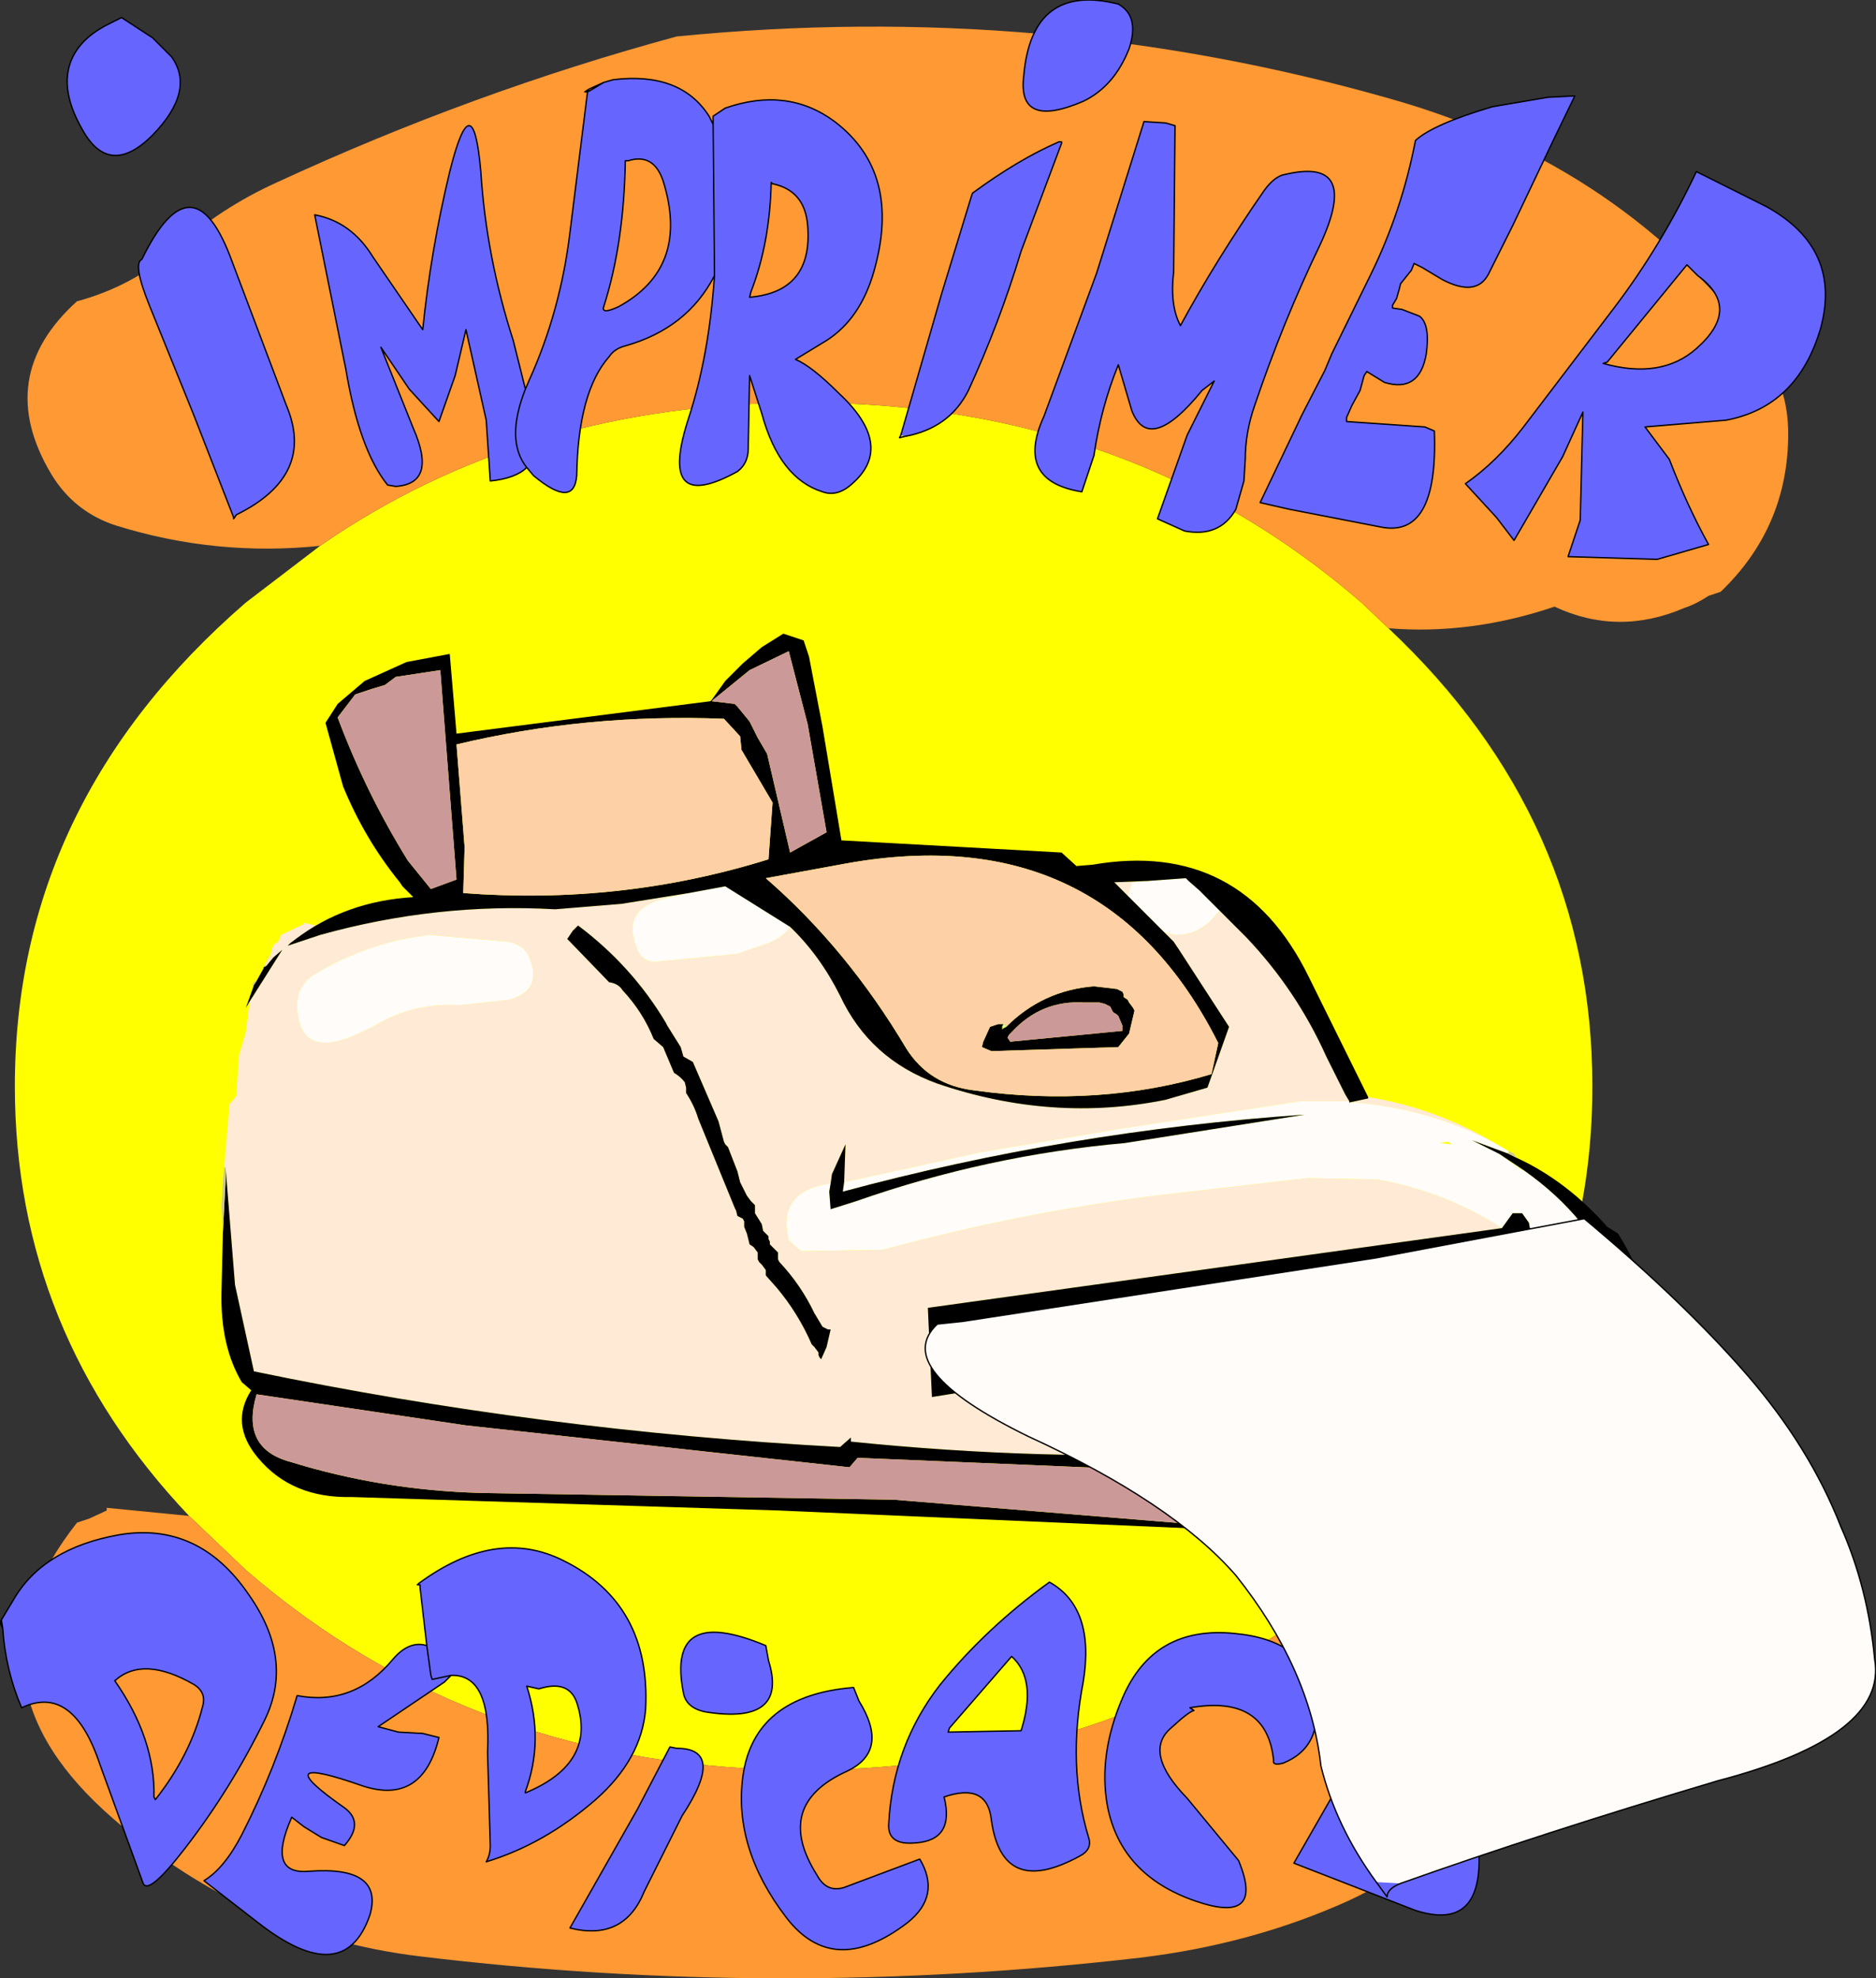 <?xml version="1.0" encoding="UTF-8" standalone="no"?>
<svg xmlns:xlink="http://www.w3.org/1999/xlink" height="73.2px" width="69.45px" xmlns="http://www.w3.org/2000/svg">
  <rect width="100%" height="100%" fill="#333333" stroke="none"/>
  <g transform="matrix(1.0, 0.0, 0.0, 1.0, 33.05, 36.95)">
    <path d="M-21.2 -16.75 Q-13.55 -22.05 -3.3 -22.05 8.8 -22.05 17.35 -14.65 L18.35 -13.7 Q25.9 -6.6 25.9 3.25 25.9 13.75 17.35 21.15 L17.3 21.2 Q8.75 28.55 -3.3 28.55 -15.4 28.55 -23.95 21.15 L-26.05 19.15 Q-32.5 12.35 -32.5 3.25 -32.5 -7.25 -23.95 -14.65 L-21.2 -16.75" fill="#ffff00" fill-rule="evenodd" stroke="none"/>
    <path d="M-21.2 -16.75 Q-25.05 -16.35 -28.75 -17.5 -30.3 -18.0 -31.15 -19.4 -33.3 -23.0 -30.2 -25.8 -28.15 -26.35 -26.55 -27.75 -24.9 -29.25 -22.8 -30.2 -15.55 -33.55 -8.0 -35.6 5.6 -36.95 18.4 -33.3 27.1 -30.85 32.15 -24.0 33.15 -22.65 33.15 -20.9 33.15 -17.45 30.65 -15.05 L30.2 -14.9 Q29.75 -14.6 29.3 -14.45 26.85 -13.4 24.5 -14.5 21.4 -13.45 18.35 -13.7 L17.35 -14.65 Q8.8 -22.05 -3.3 -22.05 -13.55 -22.05 -21.2 -16.75 M17.3 21.2 L19.15 21.4 Q20.15 21.55 20.7 22.7 24.15 30.05 16.85 33.4 13.3 35.0 9.15 35.5 -4.25 37.05 -17.5 35.45 -24.15 34.65 -29.2 30.05 -34.65 25.05 -30.2 19.4 L-29.75 19.25 -29.1 18.95 -29.1 18.85 -26.05 19.15 -23.95 21.15 Q-15.4 28.55 -3.3 28.55 8.75 28.55 17.3 21.2" fill="#ff9933" fill-rule="evenodd" stroke="none"/>
    <path d="M29.4 -27.15 L26.45 -23.55 26.3 -23.5 Q28.45 -22.9 29.75 -24.05 31.45 -25.55 29.8 -26.75 L29.4 -27.15 M8.35 -36.8 Q9.15 -36.35 8.75 -35.15 8.2 -33.75 7.05 -33.2 4.6 -32.15 4.85 -34.15 5.15 -37.6 8.35 -36.8 M22.95 -28.6 L22.05 -26.8 Q21.6 -25.95 20.35 -26.6 L20.1 -26.75 19.6 -27.05 19.3 -27.2 19.2 -26.95 18.8 -26.45 18.75 -26.25 18.65 -25.9 18.5 -25.65 18.5 -25.55 18.85 -25.5 19.5 -25.25 Q19.9 -24.95 19.75 -23.85 19.5 -22.4 18.2 -22.8 L17.55 -23.2 17.45 -23.05 17.3 -22.5 17.0 -21.95 16.8 -21.5 16.8 -21.35 19.7 -21.15 20.05 -21.0 Q20.2 -17.0 18.05 -17.45 L14.7 -18.1 13.6 -18.35 15.15 -21.6 16.0 -23.25 16.25 -23.85 17.7 -26.8 Q18.85 -29.15 19.35 -31.75 20.0 -32.35 22.2 -33.0 L24.25 -33.35 25.25 -33.4 24.45 -31.75 22.95 -28.6 M26.7 -25.55 Q28.45 -27.85 29.75 -30.6 L32.35 -29.3 Q35.15 -27.75 34.35 -24.8 33.5 -21.9 30.85 -21.4 L27.85 -21.15 28.75 -19.95 Q29.4 -18.25 30.2 -16.8 L28.3 -16.25 25.0 -16.35 25.45 -17.7 25.55 -21.7 24.8 -20.05 23.0 -16.95 22.35 -17.8 21.2 -19.05 Q22.35 -19.85 23.35 -21.15 L26.7 -25.55 M6.15 -31.7 L6.25 -31.65 4.75 -27.65 Q3.95 -25.0 2.8 -22.5 2.1 -21.1 0.45 -20.8 L0.3 -20.85 1.8 -26.05 2.9 -29.65 2.95 -29.8 Q4.65 -31.05 6.15 -31.7 M9.3 -32.45 L10.1 -32.4 10.45 -32.3 10.4 -26.9 Q10.25 -25.65 10.65 -24.9 11.95 -27.3 13.75 -29.9 14.15 -30.45 14.55 -30.5 17.35 -31.15 15.8 -27.85 14.45 -25.05 13.4 -21.95 13.05 -20.95 13.05 -19.95 L13.0 -19.15 12.7 -18.1 Q12.1 -17.05 10.8 -17.3 L9.8 -17.75 10.9 -20.85 11.9 -22.85 11.45 -22.5 Q9.5 -20.1 8.85 -21.75 L8.35 -23.45 Q7.7 -21.85 7.45 -20.1 L7.0 -18.75 Q4.5 -19.15 5.6 -21.55 L7.55 -26.85 9.3 -32.45 M23.35 22.8 L28.35 23.05 24.95 28.05 Q24.55 27.2 23.65 26.7 20.1 24.85 19.05 27.65 19.8 27.7 20.1 28.4 20.95 30.45 18.7 29.05 L18.4 29.35 Q18.1 29.7 18.3 30.05 18.85 31.4 21.4 31.4 21.7 31.4 21.7 31.55 21.85 34.55 19.35 33.75 L14.85 32.0 17.0 28.25 Q18.1 25.45 19.45 22.85 20.8 23.1 23.35 22.8 M3.65 30.4 Q3.5 29.0 1.9 29.55 2.3 31.15 0.85 31.25 -0.2 31.35 -0.15 30.55 0.0 27.65 1.75 25.4 3.45 23.3 5.8 21.6 7.5 22.55 7.05 25.3 6.45 28.4 7.25 31.05 7.4 31.5 6.9 31.75 4.05 33.3 3.65 30.4 M14.45 28.3 Q14.05 28.4 14.1 28.2 13.85 25.75 11.0 26.25 L11.15 26.35 Q10.95 26.4 10.3 27.0 9.25 27.9 10.9 29.6 L12.8 31.9 Q13.8 34.3 11.2 33.4 8.45 32.45 7.95 29.9 7.6 28.0 8.5 25.9 9.65 23.2 12.65 23.5 15.35 23.75 15.65 25.8 15.95 27.7 14.45 28.3 M4.75 27.1 Q5.35 25.2 4.4 24.35 L2.1 27.0 2.05 27.15 4.75 27.1 M-13.6 -22.55 L-13.45 -22.9 Q-12.3 -25.45 -11.95 -28.35 L-11.3 -33.55 -11.2 -33.6 -10.7 -33.9 -10.35 -34.0 Q-7.85 -34.3 -6.8 -32.65 L-6.65 -32.35 -6.6 -26.85 -6.6 -26.75 -6.6 -26.85 -6.65 -32.35 -6.65 -32.65 -6.2 -32.95 Q-3.9 -33.75 -2.15 -32.45 0.35 -30.55 -0.7 -26.9 -1.2 -25.15 -2.45 -24.35 L-3.6 -23.65 Q-3.0 -23.4 -2.0 -22.4 0.1 -20.45 -1.5 -19.05 -2.05 -18.55 -2.6 -18.75 -4.2 -19.25 -4.85 -21.65 L-5.3 -23.05 -5.35 -20.35 Q-5.35 -19.8 -5.75 -19.5 -8.75 -17.85 -7.55 -21.5 -6.8 -23.8 -6.6 -26.75 -7.6 -24.8 -9.9 -24.15 -10.3 -24.05 -10.5 -23.75 -11.65 -22.45 -11.7 -19.35 -11.8 -18.1 -13.3 -19.35 L-13.55 -19.65 Q-14.35 -20.65 -13.6 -22.55 -14.35 -20.65 -13.55 -19.65 -13.95 -19.25 -14.9 -19.15 L-15.05 -21.4 -15.8 -24.75 -16.2 -23.05 -16.8 -21.35 -17.9 -22.55 -18.95 -24.1 -17.75 -21.1 Q-16.85 -19.05 -18.4 -18.95 L-18.7 -19.0 Q-19.75 -20.3 -20.25 -23.3 L-21.4 -29.0 Q-20.05 -28.75 -19.25 -27.45 L-17.4 -24.75 Q-17.1 -27.7 -16.4 -30.6 -15.55 -34.0 -15.25 -30.6 -15.05 -27.45 -14.05 -24.35 L-13.6 -22.55 M1.0 31.85 Q1.8 33.2 0.55 34.2 -2.2 36.3 -3.95 34.0 -5.9 31.45 -5.55 28.8 -5.15 25.8 -1.45 25.5 L-1.25 26.0 Q-0.1 27.85 -1.7 28.6 -4.45 29.85 -2.8 32.45 -2.45 33.1 -1.8 32.9 L1.0 31.85 M-10.15 -25.6 Q-7.5 -27.05 -8.5 -30.25 -8.85 -31.3 -9.8 -31.0 L-9.9 -31.0 Q-9.95 -27.95 -10.7 -25.6 -10.8 -25.3 -10.15 -25.6 M-5.3 -25.95 Q-2.95 -26.15 -3.15 -28.6 -3.25 -29.9 -4.45 -30.15 L-4.5 -30.2 Q-4.55 -27.95 -5.25 -26.15 L-5.3 -25.95 M-28.95 -36.1 L-28.55 -36.3 -27.4 -35.55 -26.7 -34.85 Q-25.8 -33.6 -27.4 -31.95 -29.0 -30.35 -30.0 -32.15 -30.95 -33.8 -30.3 -34.95 -29.9 -35.65 -28.95 -36.1 M-24.4 -17.8 L-25.9 -21.65 -27.5 -25.6 Q-28.15 -27.2 -27.8 -27.35 -25.9 -31.25 -24.45 -27.25 L-22.45 -21.95 Q-21.35 -19.35 -24.3 -17.9 L-24.4 -17.8 M-17.5 21.7 L-17.55 21.65 Q-14.7 19.55 -12.2 20.8 -8.95 22.4 -9.15 26.3 -9.3 28.15 -11.0 29.65 -12.9 31.3 -15.05 31.95 -14.9 31.7 -14.9 31.35 L-15.0 27.9 Q-14.85 25.0 -16.35 25.05 L-16.6 25.3 -19.05 26.95 -18.3 27.15 -17.4 27.2 -16.8 27.35 Q-17.4 29.85 -19.6 29.15 -23.3 27.85 -20.3 29.95 -19.55 30.5 -20.3 31.35 L-21.15 31.05 -21.8 30.65 -22.25 30.3 Q-23.2 32.45 -21.6 32.3 -18.85 32.1 -19.35 33.9 -20.3 36.7 -23.5 34.2 L-25.5 32.65 Q-24.75 32.2 -24.1 30.95 -22.85 28.5 -22.05 25.8 -19.95 26.2 -18.5 24.45 -17.9 23.75 -17.25 23.95 L-17.5 21.8 -17.5 21.7 M-16.35 25.05 L-17.05 25.2 -17.1 25.05 -17.25 23.95 -17.1 25.05 -17.05 25.2 -16.35 25.05 M-4.7 23.95 L-4.6 24.5 Q-3.85 26.9 -6.95 26.4 -7.65 26.25 -7.75 25.7 -8.4 22.4 -4.7 23.95 M-33.0 23.0 L-32.55 22.25 Q-31.45 20.35 -28.65 19.85 -25.7 19.35 -23.85 22.05 -22.15 24.45 -23.25 26.7 -24.5 29.25 -26.2 31.45 -27.55 33.2 -27.75 32.75 L-29.35 28.35 Q-30.35 25.35 -32.25 26.25 -32.85 24.85 -32.95 23.3 L-33.0 23.0 M-25.85 25.4 Q-27.75 24.3 -28.8 25.25 -27.3 27.4 -27.35 29.55 L-27.3 29.65 Q-26.0 28.0 -25.55 26.2 -25.4 25.7 -25.85 25.4 M-7.8 30.25 L-9.2 33.05 Q-9.95 34.9 -11.95 34.4 L-9.45 30.0 -8.25 27.7 -8.0 27.75 Q-6.15 27.75 -7.8 30.25 M-13.55 25.45 Q-12.9 27.45 -13.6 29.35 L-13.6 29.4 Q-10.95 28.3 -11.7 26.05 -12.0 25.2 -13.1 25.55 L-13.55 25.45" fill="#6666ff" fill-rule="evenodd" stroke="none"/>
    <path d="M8.7 -3.8 L8.2 -4.3 9.45 -4.35 8.85 -4.3 8.7 -3.8 M11.7 -3.65 L13.1 -2.25 Q14.95 -0.3 16.05 2.15 L16.75 3.55 16.9 3.8 15.1 3.8 8.55 4.8 3.2 5.7 -1.8 6.8 -1.75 5.4 -2.25 6.5 -2.3 6.85 -2.35 6.85 Q-4.3 7.15 -3.85 8.95 L-3.4 9.35 -0.35 9.3 Q4.6 7.95 9.7 7.3 L15.35 6.65 17.95 6.7 Q20.45 7.15 22.55 8.5 L1.3 11.45 1.45 14.75 23.25 11.25 23.6 9.25 24.1 9.65 25.35 10.55 26.85 10.65 Q27.4 12.2 27.45 14.05 27.45 15.0 26.5 15.15 12.55 17.85 -1.55 16.4 L-1.55 16.25 -1.95 16.6 Q-13.05 16.0 -23.65 13.8 L-24.35 10.6 -24.7 6.25 -24.75 6.25 -24.55 3.9 -24.45 3.8 -24.3 3.6 -24.2 2.1 -23.95 1.25 -23.8 0.1 -22.6 -1.8 -22.95 -1.5 -23.05 -1.6 -23.0 -1.7 -23.0 -1.8 -22.95 -1.9 -22.9 -2.0 -22.75 -2.1 -22.7 -2.2 -22.65 -2.35 -21.8 -2.75 -21.8 -2.8 -21.35 -2.7 -22.1 -2.2 -22.3 -2.05 -22.4 -1.95 -21.2 -2.35 Q-16.9 -3.55 -12.5 -3.3 L-10.05 -3.5 -7.55 -3.9 -8.45 -3.7 Q-10.1 -3.3 -9.45 -1.8 -9.3 -1.4 -8.85 -1.35 L-5.75 -1.65 -4.6 -2.05 Q-4.0 -2.3 -3.8 -2.65 -2.7 -1.6 -1.95 -0.1 -0.85 2.25 1.65 3.15 5.9 4.6 10.1 3.75 L11.65 3.3 12.45 1.05 10.6 -1.8 10.4 -2.1 10.05 -2.45 Q10.95 -2.15 11.75 -2.85 L12.1 -3.25 11.7 -3.65 M16.9 3.85 L17.6 3.7 17.6 3.65 Q20.05 4.05 22.2 5.3 19.75 4.05 17.05 3.85 L16.9 3.85 M-13.45 -1.5 Q-13.65 -2.0 -14.25 -2.1 L-17.15 -2.35 Q-19.4 -2.1 -21.4 -0.9 -22.1 -0.45 -22.05 0.35 -21.95 2.2 -20.0 1.4 L-19.25 1.05 Q-17.8 0.15 -16.05 0.25 L-14.2 0.05 Q-12.95 -0.3 -13.45 -1.5 M-11.65 -2.7 L-11.85 -2.5 -12.05 -2.2 -11.95 -2.1 -10.5 -0.6 Q-10.15 -0.55 -10.0 -0.3 -9.25 0.5 -8.85 1.5 L-8.5 1.8 -8.1 2.75 Q-7.85 2.9 -7.7 3.1 L-7.65 3.3 -7.65 3.5 Q-7.35 3.95 -7.2 4.45 L-5.85 7.75 -5.8 7.85 -5.75 8.05 -5.55 8.15 -5.5 8.25 -5.5 8.35 -5.5 8.45 -5.4 8.7 -5.3 9.1 -5.15 9.2 -5.0 9.4 -5.0 9.55 -5.0 9.65 -4.95 9.75 -4.85 9.85 -4.7 10.05 -4.7 10.15 -4.7 10.25 -4.3 10.7 Q-3.5 11.65 -3.0 12.8 L-2.9 12.9 -2.75 13.1 -2.75 13.2 -2.7 13.3 -2.65 13.35 -2.45 12.9 -2.3 12.25 -2.4 12.25 -2.6 12.15 -2.9 11.65 Q-3.4 10.6 -4.2 9.75 L-4.25 9.65 -4.25 9.55 -4.25 9.4 -4.35 9.3 -4.55 9.1 -4.55 9.0 -4.6 8.9 -4.6 8.8 -4.7 8.7 -4.8 8.6 -4.85 8.35 -5.1 7.95 -5.1 7.85 -5.1 7.75 -5.1 7.65 -5.25 7.5 -5.4 7.3 -5.5 7.1 -5.65 6.8 -5.75 6.4 -6.1 5.5 -6.2 5.4 -6.25 5.3 -6.45 4.55 -7.4 2.35 -7.75 2.15 -7.85 1.8 -8.35 1.0 -8.4 0.9 Q-9.65 -1.2 -11.65 -2.7" fill="#ffead5" fill-rule="evenodd" stroke="none"/>
    <path d="M8.7 -3.8 L8.85 -4.3 9.45 -4.35 10.85 -4.45 10.95 -4.35 11.35 -4.0 11.7 -3.65 12.1 -3.25 11.75 -2.85 Q10.95 -2.15 10.05 -2.45 L9.75 -2.75 8.7 -3.8 M16.9 3.8 L16.9 3.85 17.05 3.85 Q19.75 4.05 22.2 5.3 L22.8 5.65 22.8 5.75 21.45 5.25 22.45 5.75 23.3 6.35 23.35 6.35 Q25.85 8.1 26.85 10.65 L25.35 10.55 24.1 9.65 23.6 9.25 23.65 8.85 23.55 8.3 23.3 7.95 22.95 7.95 22.55 8.5 Q20.45 7.15 17.95 6.7 L15.35 6.65 9.7 7.3 Q4.6 7.95 -0.35 9.3 L-3.4 9.35 -3.85 8.95 Q-4.3 7.15 -2.35 6.85 L-2.3 6.85 -2.35 7.15 -2.3 7.8 -1.35 7.5 Q3.5 5.8 8.6 5.35 L15.25 4.3 Q6.5 4.9 -1.85 7.15 L-1.8 6.8 3.2 5.7 8.55 4.8 15.1 3.8 16.9 3.8 M-7.55 -3.9 L-6.2 -4.15 -3.8 -2.65 Q-4.0 -2.3 -4.6 -2.05 L-5.75 -1.65 -8.85 -1.35 Q-9.3 -1.4 -9.45 -1.8 -10.1 -3.3 -8.45 -3.7 L-7.55 -3.9 M20.55 5.3 L20.25 5.35 20.7 5.4 20.55 5.3 M-13.45 -1.5 Q-12.95 -0.3 -14.2 0.05 L-16.05 0.25 Q-17.8 0.15 -19.25 1.05 L-20.0 1.4 Q-21.95 2.2 -22.05 0.35 -22.1 -0.45 -21.4 -0.9 -19.4 -2.1 -17.15 -2.35 L-14.25 -2.1 Q-13.65 -2.0 -13.45 -1.5" fill="#fffcf9" fill-rule="evenodd" stroke="none"/>
    <path d="M9.45 -4.35 L8.2 -4.3 8.7 -3.8 9.75 -2.75 10.05 -2.45 10.4 -2.1 10.6 -1.8 12.45 1.05 11.65 3.3 10.1 3.75 Q5.9 4.6 1.65 3.15 -0.85 2.25 -1.95 -0.1 -2.7 -1.6 -3.8 -2.65 L-6.2 -4.15 -7.55 -3.9 -10.05 -3.5 -12.5 -3.3 Q-16.9 -3.55 -21.2 -2.35 L-22.4 -1.95 -22.3 -2.05 -22.1 -2.2 Q-20.25 -3.6 -17.75 -3.75 L-18.0 -4.0 -18.15 -4.15 -18.25 -4.3 Q-19.55 -5.9 -20.35 -7.85 L-21.0 -10.2 -20.55 -10.9 -19.55 -11.75 -18.0 -12.45 -16.4 -12.75 -16.15 -9.8 -11.45 -10.4 -6.75 -11.0 -6.7 -11.05 -6.2 -11.75 -5.55 -12.4 -4.85 -13.0 -4.05 -13.5 -3.3 -13.25 -3.1 -12.65 -2.6 -10.05 -1.9 -5.85 6.25 -5.4 6.8 -4.9 7.4 -4.95 Q12.9 -5.9 15.4 -0.8 L17.6 3.65 17.6 3.7 16.9 3.85 16.9 3.8 16.75 3.55 16.05 2.15 Q14.95 -0.3 13.1 -2.25 L11.7 -3.65 11.35 -4.0 10.95 -4.35 10.85 -4.45 9.45 -4.35 M4.2 1.05 Q5.55 -0.3 7.45 -0.45 L8.3 -0.35 8.5 -0.25 8.55 -0.15 8.55 -0.05 8.7 0.05 8.75 0.15 8.9 0.35 8.95 0.45 8.75 1.3 8.35 1.8 3.65 1.95 3.3 1.8 3.35 1.6 3.6 1.05 3.9 0.95 4.1 0.95 4.05 1.05 4.05 1.15 4.1 1.1 4.2 1.05 M22.45 5.75 L21.45 5.25 22.8 5.75 23.0 5.85 23.1 5.9 Q24.95 6.75 26.45 8.45 L26.85 8.7 Q29.5 12.95 26.5 15.95 23.55 18.9 19.25 19.45 L13.1 19.7 -4.2 18.95 -20.05 18.45 Q-22.25 18.5 -23.5 17.0 -24.55 15.75 -23.75 14.5 L-24.1 14.2 Q-24.9 12.85 -24.85 10.85 L-24.8 8.7 -24.7 6.75 -24.7 6.25 -24.35 10.6 -23.65 13.8 Q-13.05 16.0 -1.95 16.6 L-1.55 16.25 -1.55 16.4 Q12.55 17.85 26.5 15.15 27.45 15.0 27.45 14.05 27.4 12.2 26.85 10.65 25.85 8.1 23.35 6.35 L22.45 5.75 M22.55 8.5 L22.95 7.95 23.3 7.95 23.55 8.3 23.65 8.85 23.6 9.25 23.25 11.25 1.45 14.75 1.3 11.45 22.55 8.5 M-2.3 6.85 L-2.25 6.5 -1.75 5.4 -1.8 6.8 -1.85 7.15 Q6.5 4.9 15.25 4.3 L8.6 5.35 Q3.5 5.8 -1.35 7.5 L-2.3 7.8 -2.35 7.15 -2.3 6.85 M12.05 1.65 Q7.85 -6.7 -1.7 -5.0 L-4.7 -4.45 Q-1.7 -1.85 0.5 1.85 1.35 3.2 3.0 3.4 7.65 4.05 11.8 2.8 L12.05 1.65 M8.3 0.6 L8.15 0.5 8.1 0.4 8.05 0.3 7.85 0.2 7.65 0.15 7.1 0.15 Q5.5 0.05 4.4 1.25 L4.3 1.35 4.25 1.45 4.35 1.6 8.5 1.2 8.5 1.1 8.5 1.0 8.35 0.65 8.3 0.6 M10.45 19.4 Q17.9 19.65 24.8 16.6 L11.9 17.55 -1.3 17.0 -1.6 17.35 -15.8 15.8 -23.55 14.65 Q-24.15 16.65 -22.3 17.15 -18.9 18.2 -15.25 18.3 L0.05 18.55 10.45 19.4 M-22.95 -1.5 L-22.6 -1.8 -23.8 0.1 -23.95 0.35 -23.7 -0.35 -23.65 -0.5 -23.55 -0.65 -23.3 -1.1 -23.3 -1.15 -23.2 -1.2 -22.95 -1.5 M-18.4 -11.9 L-18.8 -11.6 -19.3 -11.45 -19.9 -11.25 -20.55 -10.4 Q-19.5 -7.6 -17.95 -5.1 L-17.1 -4.05 -16.15 -4.4 -16.75 -12.15 -18.4 -11.9 M-15.9 -3.9 Q-10.05 -3.45 -4.6 -5.15 L-4.45 -7.25 -5.6 -9.2 -5.65 -9.7 -6.25 -10.35 Q-11.35 -10.55 -16.15 -9.4 L-15.85 -5.6 -15.9 -3.9 M-11.65 -2.7 Q-9.65 -1.2 -8.4 0.9 L-8.35 1.0 -7.85 1.8 -7.75 2.15 -7.4 2.35 -6.45 4.55 -6.25 5.3 -6.2 5.4 -6.1 5.5 -5.75 6.4 -5.65 6.8 -5.5 7.1 -5.4 7.3 -5.25 7.5 -5.1 7.65 -5.1 7.75 -5.1 7.85 -5.1 7.95 -4.85 8.35 -4.8 8.6 -4.7 8.7 -4.6 8.8 -4.6 8.9 -4.55 9.0 -4.55 9.1 -4.35 9.3 -4.25 9.4 -4.25 9.55 -4.25 9.65 -4.2 9.75 Q-3.4 10.6 -2.9 11.65 L-2.6 12.15 -2.4 12.25 -2.3 12.25 -2.45 12.9 -2.65 13.35 -2.7 13.3 -2.75 13.2 -2.75 13.1 -2.9 12.9 -3.0 12.8 Q-3.5 11.65 -4.3 10.7 L-4.7 10.25 -4.7 10.15 -4.7 10.05 -4.85 9.85 -4.95 9.75 -5.0 9.65 -5.0 9.55 -5.0 9.4 -5.15 9.2 -5.3 9.1 -5.4 8.7 -5.5 8.45 -5.5 8.35 -5.5 8.25 -5.55 8.15 -5.75 8.05 -5.8 7.85 -5.85 7.75 -7.2 4.45 Q-7.35 3.95 -7.65 3.5 L-7.65 3.3 -7.7 3.1 Q-7.85 2.9 -8.1 2.75 L-8.5 1.8 -8.85 1.5 Q-9.25 0.5 -10.0 -0.3 -10.15 -0.55 -10.5 -0.6 L-11.95 -2.1 -12.05 -2.2 -11.85 -2.5 -11.65 -2.7 M-4.65 -9.05 L-3.8 -5.4 -2.45 -6.15 -3.15 -10.15 -3.85 -12.85 -5.3 -12.15 -6.65 -11.05 -6.7 -11.0 -5.85 -10.9 -5.75 -10.8 -5.3 -10.25 -5.0 -9.65 -4.65 -9.05" fill="#000000" fill-rule="evenodd" stroke="none"/>
    <path d="M4.1 0.95 L3.9 0.95 3.6 1.05 3.35 1.6 3.3 1.8 3.65 1.95 8.35 1.8 8.75 1.3 8.95 0.45 8.9 0.35 8.75 0.15 8.7 0.05 8.55 -0.05 8.55 -0.15 8.5 -0.25 8.3 -0.35 7.45 -0.45 Q5.55 -0.3 4.2 1.05 L4.1 0.95 M12.05 1.65 L11.8 2.8 Q7.65 4.05 3.0 3.4 1.35 3.2 0.5 1.85 -1.7 -1.85 -4.7 -4.45 L-1.7 -5.0 Q7.85 -6.7 12.05 1.65 M-15.9 -3.9 L-15.85 -5.6 -16.15 -9.4 Q-11.35 -10.55 -6.25 -10.35 L-5.65 -9.7 -5.6 -9.2 -4.45 -7.25 -4.6 -5.15 Q-10.05 -3.45 -15.9 -3.9" fill="#fed0a5" fill-rule="evenodd" stroke="none"/>
    <path d="M-24.7 6.25 L-24.7 6.75 -24.8 8.7 -24.85 7.7 -24.8 6.75 -24.75 6.25 -24.7 6.25 M23.1 5.9 L23.0 5.85 22.8 5.75 22.8 5.65 23.0 5.75 23.1 5.9 M-23.3 -1.1 L-23.25 -1.25 -23.2 -1.2 -23.3 -1.15 -23.3 -1.1 M-23.7 -0.35 L-23.7 -0.55 -23.6 -0.65 -23.55 -0.65 -23.65 -0.5 -23.7 -0.35" fill="#cccc99" fill-rule="evenodd" stroke="none"/>
    <path d="M8.3 0.6 L8.35 0.65 8.5 1.0 8.5 1.1 8.5 1.2 4.35 1.6 4.25 1.45 4.3 1.35 4.4 1.25 Q5.5 0.05 7.1 0.15 L7.65 0.15 7.85 0.2 8.05 0.3 8.1 0.4 8.15 0.5 8.3 0.6 M10.45 19.4 L0.05 18.55 -15.25 18.3 Q-18.9 18.2 -22.3 17.15 -24.15 16.65 -23.55 14.65 L-15.8 15.8 -1.6 17.35 -1.3 17.0 11.9 17.55 24.8 16.6 Q17.9 19.65 10.45 19.4 M-18.4 -11.9 L-16.75 -12.15 -16.15 -4.4 -17.1 -4.05 -17.95 -5.1 Q-19.5 -7.6 -20.55 -10.4 L-19.9 -11.25 -19.3 -11.45 -18.8 -11.6 -18.4 -11.9 M-4.65 -9.05 L-5.0 -9.65 -5.3 -10.25 -5.75 -10.8 -5.85 -10.9 -6.7 -11.0 -6.65 -11.05 -5.3 -12.15 -3.85 -12.85 -3.15 -10.15 -2.45 -6.15 -3.8 -5.4 -4.65 -9.05" fill="#cc9999" fill-rule="evenodd" stroke="none"/>
    <path d="M4.1 0.95 L4.2 1.05 4.1 1.1 4.05 1.05 4.1 0.95" fill="#ccff99" fill-rule="evenodd" stroke="none"/>
    <path d="M-23.05 -1.6 L-22.95 -1.5 -23.2 -1.2 -23.25 -1.25 -23.05 -1.6" fill="#f9e1d0" fill-rule="evenodd" stroke="none"/>
    <path d="M29.4 -27.15 L26.45 -23.55 26.3 -23.5 Q28.45 -22.9 29.75 -24.05 31.45 -25.55 29.8 -26.75 L29.4 -27.15 M26.7 -25.55 L23.35 -21.15 Q22.35 -19.85 21.2 -19.05 L22.35 -17.8 23.0 -16.95 24.8 -20.05 25.55 -21.7 25.45 -17.7 25.0 -16.35 28.3 -16.25 30.2 -16.8 Q29.4 -18.25 28.75 -19.95 L27.85 -21.15 30.85 -21.4 Q33.5 -21.9 34.35 -24.8 35.15 -27.75 32.35 -29.3 L29.75 -30.6 Q28.45 -27.85 26.7 -25.55 M22.95 -28.6 L24.45 -31.75 25.25 -33.4 24.25 -33.35 22.2 -33.0 Q20.0 -32.35 19.35 -31.75 18.85 -29.15 17.7 -26.8 L16.25 -23.85 16.0 -23.25 15.15 -21.6 13.6 -18.35 14.7 -18.1 18.05 -17.45 Q20.2 -17.0 20.05 -21.0 L19.7 -21.15 16.8 -21.35 16.8 -21.5 17.0 -21.95 17.3 -22.5 17.45 -23.05 17.55 -23.2 18.2 -22.8 Q19.5 -22.4 19.75 -23.85 19.9 -24.95 19.5 -25.25 L18.85 -25.5 18.5 -25.55 18.5 -25.65 18.65 -25.9 18.75 -26.25 18.8 -26.45 19.2 -26.95 19.3 -27.2 19.6 -27.05 20.1 -26.75 20.35 -26.6 Q21.6 -25.95 22.05 -26.8 L22.95 -28.6 M8.35 -36.8 Q5.15 -37.6 4.85 -34.15 4.6 -32.15 7.05 -33.2 8.2 -33.75 8.75 -35.15 9.15 -36.35 8.35 -36.8 M6.25 -31.65 L6.25 -31.7 6.15 -31.7 Q4.65 -31.05 2.95 -29.8 L2.9 -29.65 1.8 -26.05 0.3 -20.85 0.25 -20.75 0.45 -20.8 Q2.1 -21.1 2.8 -22.5 3.95 -25.0 4.75 -27.65 L6.25 -31.65 M9.3 -32.45 L7.55 -26.85 5.6 -21.55 Q4.5 -19.15 7.0 -18.75 L7.45 -20.1 Q7.7 -21.85 8.35 -23.45 L8.85 -21.75 Q9.5 -20.1 11.45 -22.5 L11.9 -22.85 10.9 -20.85 9.8 -17.75 10.8 -17.3 Q12.1 -17.05 12.7 -18.1 L13.0 -19.15 13.05 -19.95 Q13.05 -20.95 13.4 -21.95 14.45 -25.05 15.8 -27.85 17.35 -31.15 14.55 -30.5 14.15 -30.45 13.75 -29.9 11.95 -27.3 10.65 -24.9 10.25 -25.65 10.4 -26.9 L10.45 -32.3 10.1 -32.4 9.3 -32.45 M23.35 22.8 Q20.8 23.1 19.45 22.85 18.1 25.45 17.0 28.25 L14.85 32.0 19.35 33.75 Q21.85 34.55 21.7 31.55 21.7 31.4 21.4 31.4 18.85 31.4 18.3 30.05 18.1 29.7 18.4 29.35 L18.7 29.05 Q20.95 30.45 20.1 28.4 19.8 27.7 19.05 27.65 20.1 24.85 23.65 26.7 24.55 27.2 24.95 28.05 L28.35 23.05 23.35 22.8 M14.45 28.3 Q15.95 27.7 15.65 25.8 15.35 23.75 12.65 23.5 9.65 23.2 8.5 25.9 7.6 28.0 7.95 29.9 8.45 32.45 11.2 33.4 13.8 34.3 12.8 31.9 L10.9 29.6 Q9.25 27.9 10.3 27.0 10.95 26.4 11.15 26.35 L11.0 26.25 Q13.85 25.75 14.1 28.2 14.05 28.4 14.45 28.3 M3.65 30.4 Q4.05 33.3 6.9 31.75 7.4 31.5 7.25 31.05 6.45 28.4 7.05 25.3 7.5 22.55 5.8 21.6 3.45 23.3 1.75 25.4 0.0 27.65 -0.15 30.55 -0.2 31.35 0.85 31.25 2.3 31.15 1.9 29.55 3.5 29.0 3.65 30.4 M4.75 27.1 Q5.35 25.2 4.4 24.35 L2.1 27.0 2.05 27.15 4.75 27.1 M1.0 31.85 L-1.8 32.9 Q-2.45 33.1 -2.8 32.45 -4.45 29.85 -1.7 28.6 -0.1 27.85 -1.25 26.0 L-1.45 25.5 Q-5.15 25.8 -5.55 28.8 -5.9 31.45 -3.95 34.0 -2.2 36.3 0.55 34.2 1.8 33.2 1.0 31.85 M-6.65 -32.35 L-6.8 -32.65 Q-7.85 -34.3 -10.35 -34.0 L-10.7 -33.9 -11.2 -33.6 -11.3 -33.55 -11.95 -28.35 Q-12.3 -25.45 -13.45 -22.9 L-13.6 -22.55 Q-14.35 -20.65 -13.55 -19.65 L-13.3 -19.35 Q-11.8 -18.1 -11.7 -19.35 -11.65 -22.45 -10.5 -23.75 -10.3 -24.05 -9.9 -24.15 -7.6 -24.8 -6.6 -26.75 L-6.6 -26.85 -6.65 -32.35 -6.65 -32.65 -6.2 -32.95 Q-3.9 -33.75 -2.15 -32.45 0.35 -30.55 -0.7 -26.9 -1.2 -25.15 -2.45 -24.35 L-3.6 -23.65 Q-3.0 -23.4 -2.0 -22.4 0.1 -20.45 -1.5 -19.05 -2.05 -18.55 -2.6 -18.75 -4.2 -19.25 -4.85 -21.65 L-5.3 -23.05 -5.35 -20.35 Q-5.35 -19.8 -5.75 -19.5 -8.75 -17.85 -7.55 -21.5 -6.8 -23.8 -6.6 -26.75 M-11.4 -33.55 L-11.3 -33.55 -11.25 -33.65 -11.4 -33.55 M-11.25 -33.65 L-10.7 -33.9 M-10.15 -25.6 Q-7.5 -27.05 -8.5 -30.25 -8.85 -31.3 -9.8 -31.0 L-9.9 -31.0 Q-9.95 -27.95 -10.7 -25.6 -10.8 -25.3 -10.15 -25.6 M-13.6 -22.55 L-14.05 -24.35 Q-15.05 -27.45 -15.25 -30.6 -15.55 -34.0 -16.4 -30.6 -17.1 -27.7 -17.4 -24.75 L-19.25 -27.45 Q-20.05 -28.75 -21.4 -29.0 L-20.25 -23.3 Q-19.75 -20.3 -18.7 -19.0 L-18.4 -18.95 Q-16.85 -19.05 -17.75 -21.1 L-18.95 -24.1 -17.9 -22.55 -16.8 -21.35 -16.2 -23.05 -15.8 -24.75 -15.05 -21.4 -14.9 -19.15 Q-13.95 -19.25 -13.55 -19.65 M-5.3 -25.95 Q-2.95 -26.15 -3.15 -28.6 -3.25 -29.9 -4.45 -30.15 L-4.5 -30.2 Q-4.55 -27.95 -5.25 -26.15 L-5.3 -25.95 M-28.95 -36.1 Q-29.9 -35.65 -30.3 -34.95 -30.95 -33.8 -30.0 -32.15 -29.0 -30.35 -27.4 -31.95 -25.8 -33.6 -26.7 -34.85 L-27.4 -35.55 -28.55 -36.3 -28.95 -36.1 M-24.4 -17.8 L-25.9 -21.65 -27.5 -25.6 Q-28.15 -27.2 -27.8 -27.35 -25.9 -31.25 -24.45 -27.25 L-22.45 -21.95 Q-21.35 -19.35 -24.3 -17.9 L-24.4 -17.75 -24.4 -17.8 M-17.55 21.65 L-17.6 21.7 -17.5 21.7 -17.5 21.8 -17.25 23.95 -17.1 25.05 -17.05 25.2 -16.35 25.05 Q-14.85 25.0 -15.0 27.9 L-14.9 31.35 Q-14.9 31.7 -15.05 31.95 -12.9 31.3 -11.0 29.65 -9.3 28.15 -9.15 26.3 -8.95 22.4 -12.2 20.8 -14.7 19.55 -17.55 21.65 M-16.35 25.05 L-16.6 25.3 -19.05 26.95 -18.3 27.15 -17.4 27.2 -16.8 27.35 Q-17.4 29.85 -19.6 29.15 -23.3 27.85 -20.3 29.95 -19.55 30.5 -20.3 31.35 L-21.15 31.05 -21.8 30.65 -22.25 30.3 Q-23.2 32.45 -21.6 32.3 -18.85 32.1 -19.35 33.9 -20.3 36.7 -23.5 34.2 L-25.5 32.65 Q-24.75 32.2 -24.1 30.95 -22.85 28.5 -22.05 25.8 -19.95 26.2 -18.5 24.45 -17.9 23.75 -17.25 23.95 M-4.7 23.95 Q-8.4 22.4 -7.75 25.7 -7.65 26.25 -6.95 26.4 -3.85 26.9 -4.6 24.5 L-4.7 23.95 M-33.0 23.0 L-32.95 23.3 Q-32.85 24.85 -32.25 26.25 -30.35 25.35 -29.35 28.35 L-27.75 32.75 Q-27.55 33.2 -26.2 31.45 -24.5 29.25 -23.25 26.7 -22.15 24.45 -23.85 22.05 -25.7 19.35 -28.65 19.85 -31.45 20.35 -32.55 22.25 L-33.0 23.0 -33.05 23.1 -33.0 23.2 -32.95 23.3 M-25.85 25.4 Q-27.75 24.3 -28.8 25.25 -27.3 27.4 -27.35 29.55 L-27.3 29.65 Q-26.0 28.0 -25.55 26.2 -25.4 25.7 -25.85 25.4 M-7.8 30.25 L-9.2 33.05 Q-9.95 34.9 -11.95 34.4 L-9.45 30.0 -8.25 27.7 -8.0 27.75 Q-6.15 27.75 -7.8 30.25 M-13.55 25.45 Q-12.9 27.45 -13.6 29.35 L-13.6 29.4 Q-10.95 28.3 -11.7 26.05 -12.0 25.2 -13.1 25.55 L-13.55 25.45" fill="none" stroke="#000000" stroke-linecap="round" stroke-linejoin="round" stroke-width="0.05"/>
    <path d="M18.8 32.75 L17.9 32.7 Q16.4 30.65 15.85 28.4 15.45 24.8 12.7 21.35 10.35 18.65 5.0 16.2 -0.1 13.7 1.65 12.05 L2.6 11.95 17.9 9.6 25.6 8.15 Q29.25 11.2 31.6 13.9 33.95 16.6 35.1 19.55 36.1 21.8 36.35 24.45 36.85 27.3 30.55 28.95 24.0 30.9 18.8 32.75" fill="#fffcf9" fill-rule="evenodd" stroke="none"/>
    <path d="M17.9 32.7 L18.3 33.25 Q18.3 32.95 18.8 32.75 24.0 30.9 30.55 28.95 36.85 27.3 36.35 24.45 36.1 21.8 35.1 19.55 33.95 16.6 31.6 13.9 29.25 11.2 25.6 8.15 L17.9 9.6 2.6 11.95 1.65 12.05 Q-0.1 13.7 5.0 16.2 10.35 18.65 12.7 21.35 15.45 24.8 15.85 28.4 16.4 30.65 17.9 32.7 Z" fill="none" stroke="#000000" stroke-linecap="round" stroke-linejoin="round" stroke-width="0.05"/>
  </g>
</svg>
